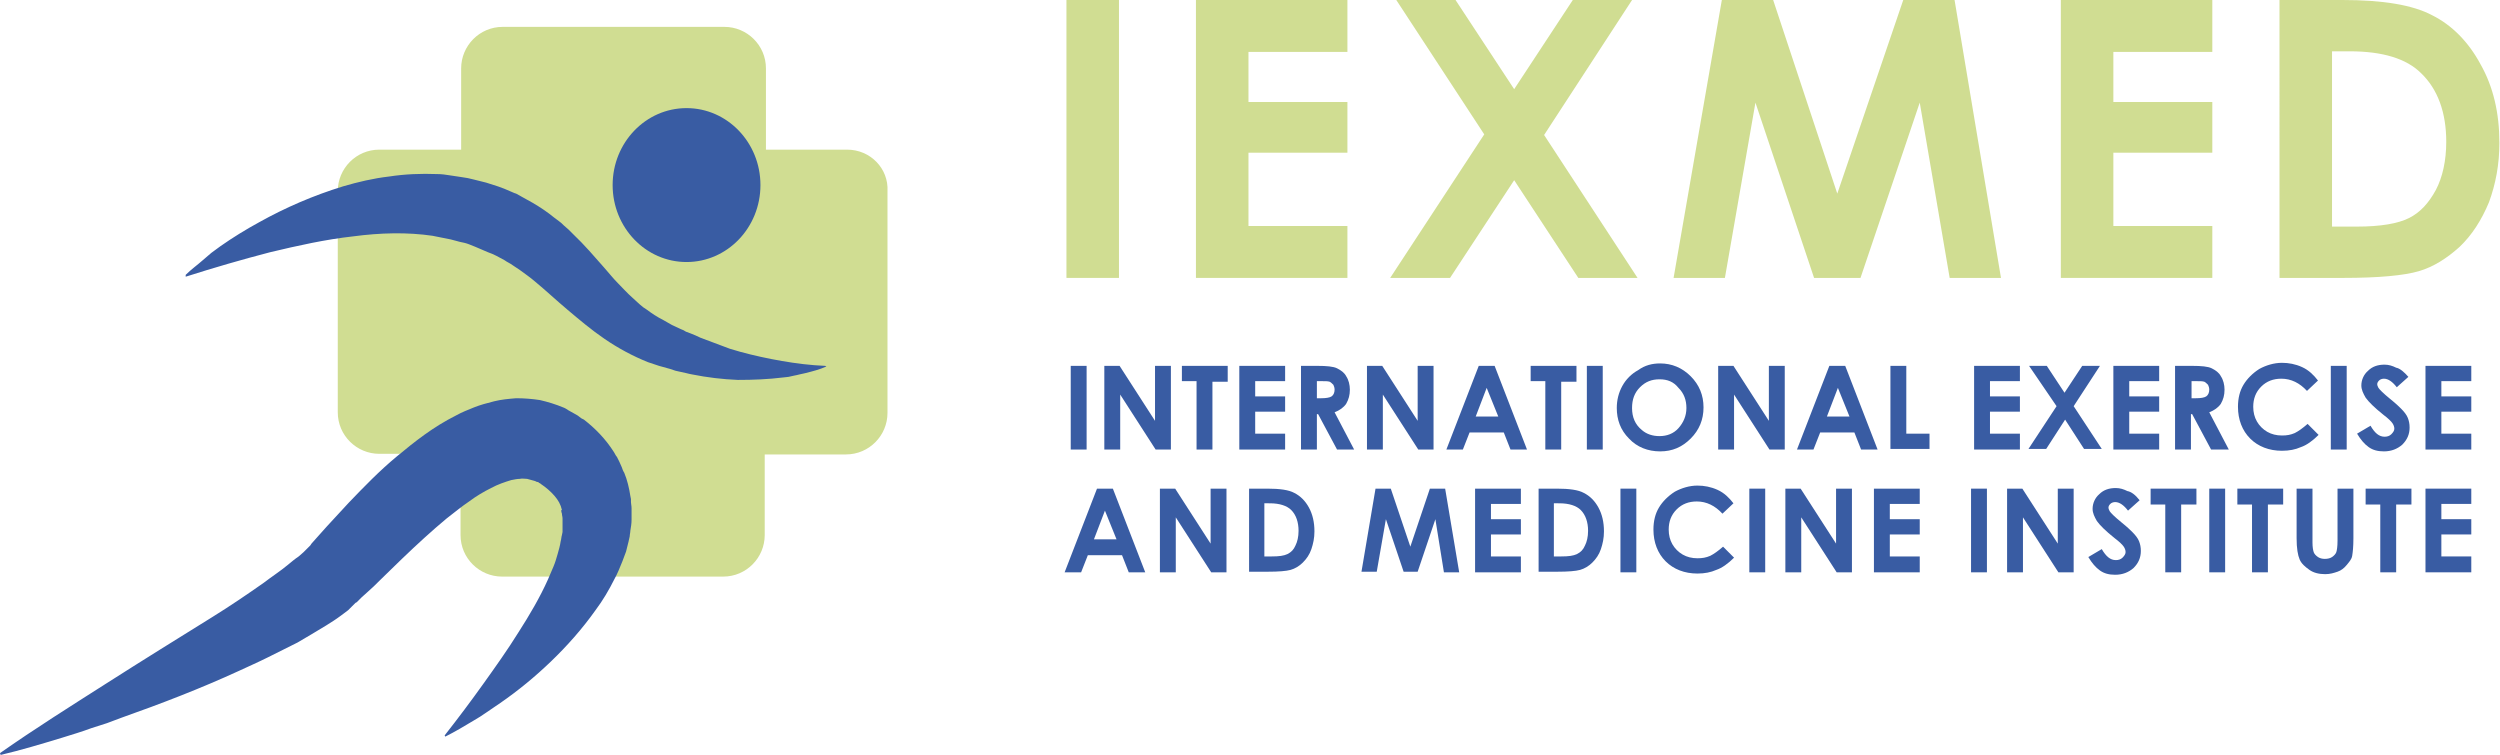 <?xml version="1.0" encoding="utf-8"?>
<!-- Generator: Adobe Illustrator 24.1.3, SVG Export Plug-In . SVG Version: 6.00 Build 0)  -->
<svg version="1.1" id="Capa_1" xmlns="http://www.w3.org/2000/svg" xmlns:xlink="http://www.w3.org/1999/xlink" x="0px" y="0px"
	 viewBox="0 0 409.3 123.6" style="enable-background:new 0 0 409.3 123.6;" xml:space="preserve">
<style type="text/css">
	.st0{fill:#D0DD92;}
	.st1{fill:#395CA3;}
</style>
<g>
	<path class="st0" d="M138.7,24.5h-13.3V11.2c0-3.8-3.1-6.8-6.8-6.8H82.3c-3.8,0-6.8,3.1-6.8,6.8v13.3H62.1c-3.8,0-6.8,3.1-6.8,6.8
		v36.2c0,3.8,3.1,6.8,6.8,6.8h13.3v13.3c0,3.8,3.1,6.8,6.8,6.8h36.2c3.8,0,6.8-3.1,6.8-6.8V74.4h13.3c3.8,0,6.8-3.1,6.8-6.8V31.3
		C145.5,27.6,142.5,24.5,138.7,24.5z"/>
</g>
<g>
	<g>
		<ellipse class="st1" cx="112.4" cy="30.3" rx="12.1" ry="12.6"/>
	</g>
	<g>
		<path class="st1" d="M135.3,60c-1.1,0.5-2.3,0.8-3.5,1.1c-0.6,0.1-1.2,0.3-1.8,0.4l-0.9,0.2l-0.9,0.1c-2.4,0.3-4.9,0.4-7.4,0.4
			c-2.5-0.1-5-0.4-7.5-0.9c-0.6-0.1-1.2-0.3-1.8-0.4l-0.9-0.2c-0.3-0.1-0.6-0.2-0.9-0.3l-1.8-0.5c-0.3-0.1-0.6-0.2-0.9-0.3l-0.9-0.3
			c-2.5-1-4.9-2.3-7.1-3.8c-2.2-1.5-4.2-3.2-6.1-4.8c-1.9-1.6-3.6-3.2-5.3-4.6c-0.8-0.7-1.7-1.3-2.5-1.9l-0.6-0.4
			c-0.2-0.1-0.4-0.3-0.6-0.4c-0.4-0.3-0.9-0.5-1.3-0.8c-0.9-0.5-1.8-1-2.7-1.3c-0.5-0.2-0.9-0.4-1.4-0.6c-0.2-0.1-0.5-0.2-0.7-0.3
			L76.8,40c-0.5-0.2-1-0.3-1.5-0.4c-0.5-0.1-1-0.3-1.5-0.4c-0.5-0.1-1-0.2-1.5-0.3c-0.5-0.1-1-0.2-1.5-0.3c-4.1-0.6-8.5-0.5-13,0.1
			c-4.5,0.5-9,1.5-13.6,2.6c-4.6,1.2-9.1,2.5-13.8,4L30.4,45c0.9-0.9,1.9-1.6,2.8-2.4l0.7-0.6l0.7-0.6c0.5-0.4,1-0.7,1.5-1.1
			c2-1.4,4.1-2.7,6.3-3.9c4.3-2.4,8.9-4.4,13.8-5.9c2.4-0.7,4.9-1.3,7.5-1.6c2.6-0.4,5.2-0.5,7.9-0.4c0.7,0,1.4,0.1,2,0.2
			c0.7,0.1,1.3,0.2,2,0.3c0.7,0.1,1.3,0.2,2,0.4c0.7,0.2,1.3,0.3,2,0.5c1.3,0.4,2.6,0.8,3.9,1.4c0.3,0.1,0.6,0.3,1,0.4l0.9,0.5
			c0.6,0.3,1.2,0.7,1.8,1c1.2,0.7,2.4,1.5,3.5,2.4c0.3,0.2,0.5,0.4,0.8,0.6c0.3,0.2,0.5,0.4,0.8,0.7l0.8,0.7
			c0.2,0.2,0.5,0.5,0.7,0.7c1.9,1.8,3.6,3.8,5.1,5.5c0.8,0.9,1.5,1.8,2.3,2.6c0.8,0.8,1.5,1.6,2.3,2.3c0.4,0.4,0.8,0.7,1.2,1.1
			l0.6,0.5l0.3,0.2l0.3,0.2c0.8,0.6,1.7,1.2,2.7,1.7l0.7,0.4c0.2,0.1,0.5,0.3,0.7,0.4l1.5,0.7c0.3,0.1,0.5,0.2,0.8,0.4l0.8,0.3
			c0.5,0.2,1,0.4,1.6,0.7c1.1,0.4,2.1,0.8,3.2,1.2l0.8,0.3c0.3,0.1,0.5,0.2,0.8,0.3c0.6,0.2,1.1,0.3,1.7,0.5
			c2.2,0.6,4.5,1.1,6.8,1.5c2.3,0.4,4.7,0.7,7.1,0.8L135.3,60z"/>
	</g>
	<g>
		<path class="st1" d="M0,123.3c5.7-4,11.6-7.7,17.4-11.4c5.8-3.7,11.6-7.3,17.4-10.9c2.9-1.8,5.7-3.7,8.4-5.6
			c1.3-1,2.7-1.9,3.9-2.9c0.6-0.5,1.2-1,1.8-1.4l0.8-0.7c0.1-0.1,0.1-0.1,0.2-0.2l0.2-0.2c0.1-0.1,0.2-0.2,0.3-0.3c0,0,0,0,0.1-0.1
			l0.1-0.1l0.2-0.2L51,89l0.8-0.9l1.7-1.9c1.2-1.3,2.4-2.6,3.6-3.9c2.5-2.6,5-5.2,7.9-7.6c2.9-2.4,5.9-4.8,9.7-6.7
			c0.9-0.5,1.9-0.9,2.9-1.3c1-0.4,2.1-0.7,3.3-1c1.2-0.3,2.4-0.4,3.6-0.5c1.3,0,2.6,0.1,3.9,0.3c1.3,0.3,2.6,0.7,3.8,1.2
			c0.3,0.1,0.6,0.3,0.9,0.5c0.3,0.2,0.6,0.3,0.9,0.5c0.3,0.2,0.6,0.3,0.8,0.5l0.4,0.3l0.2,0.1l0.2,0.1c1.8,1.4,3.5,3.1,4.9,5.3
			c0.2,0.3,0.3,0.6,0.5,0.8l0.2,0.4l0.2,0.4c0.1,0.3,0.3,0.6,0.4,0.9c0.1,0.3,0.2,0.6,0.4,0.9c0.5,1.2,0.8,2.5,1,3.8l0.1,0.5l0,0.5
			c0,0.3,0.1,0.6,0.1,1c0,0.6,0,1.3,0,1.9c0,0.6-0.1,1.2-0.2,1.8c0,0.3-0.1,0.6-0.1,0.9c-0.1,0.3-0.1,0.6-0.2,0.9l-0.2,0.8l-0.2,0.8
			c-0.1,0.3-0.2,0.5-0.3,0.8l-0.3,0.8c-0.4,1-0.8,2-1.3,2.9c-0.9,1.8-1.9,3.5-3.1,5.1c-2.2,3.1-4.7,5.9-7.3,8.4
			c-2.6,2.5-5.4,4.8-8.3,6.8c-0.7,0.5-1.5,1-2.2,1.5c-0.7,0.5-1.5,1-2.2,1.4c-1.5,0.9-3,1.8-4.6,2.6l-0.1-0.2
			c2.2-2.8,4.3-5.6,6.3-8.4c2-2.8,4-5.6,5.8-8.5c1.8-2.8,3.5-5.7,4.8-8.6c0.3-0.7,0.6-1.4,0.9-2.1c0.3-0.7,0.5-1.4,0.7-2.1
			c0.2-0.7,0.4-1.4,0.5-2.1c0.1-0.3,0.1-0.7,0.2-1l0.1-0.5l0-0.5c0-0.2,0-0.3,0-0.5c0-0.1,0-0.3,0-0.4c0-0.3,0-0.6,0-0.8
			c0-0.3-0.1-0.5-0.1-0.8c0-0.1-0.1-0.2-0.1-0.4l0-0.2L92,83.5c-0.2-0.9-0.6-1.6-1.2-2.3c-0.6-0.7-1.4-1.4-2.3-2l-0.1-0.1l-0.1,0
			L88.2,79c-0.1-0.1-0.2-0.1-0.3-0.1c-0.2-0.1-0.4-0.2-0.5-0.2c-0.4-0.1-0.7-0.2-1.1-0.3c-0.4,0-0.8-0.1-1.2,0
			c-0.4,0-0.9,0.1-1.4,0.2c-1,0.3-2.2,0.7-3.3,1.3c-1.2,0.6-2.4,1.3-3.6,2.2c-1.2,0.8-2.4,1.8-3.7,2.8c-2.4,2-4.8,4.2-7.3,6.6
			c-1.2,1.2-2.4,2.3-3.7,3.6c-0.6,0.6-1.2,1.2-1.9,1.8l-1,0.9l-0.5,0.5l-0.2,0.2l-0.1,0.1l-0.2,0.1l-0.6,0.6l-0.3,0.3
			c-0.1,0.1-0.2,0.2-0.3,0.3l-1.2,0.9c-0.8,0.6-1.6,1.1-2.4,1.6c-1.6,1-3.2,1.9-4.7,2.8c-0.8,0.4-1.6,0.8-2.4,1.2
			c-0.8,0.4-1.6,0.8-2.4,1.2c-1.6,0.8-3.2,1.5-4.7,2.2c-6.3,2.9-12.8,5.4-19.3,7.7l-2.4,0.9l-2.5,0.8c-1.6,0.6-3.3,1.1-4.9,1.6
			c-3.3,1-6.6,2-10,2.8L0,123.3z"/>
	</g>
	<g>
		<path class="st0" d="M174.6,0h8.6v45.5h-8.6V0z"/>
		<path class="st0" d="M195.8,0h24.8v8.5h-16.2v8.2h16.2V25h-16.2v12h16.2v8.5h-24.8V0z"/>
		<path class="st0" d="M228.6,0h9.7l9.6,14.6L257.5,0h9.7l-14.4,22.1l15.3,23.4h-9.7l-10.5-16l-10.5,16h-9.8L243,22L228.6,0z"/>
		<path class="st0" d="M281.9,0h8.4l10.5,31.7L311.6,0h8.4l7.6,45.5h-8.4l-4.9-28.7l-9.7,28.7h-7.6l-9.6-28.7l-5,28.7H274L281.9,0z"
			/>
		<path class="st0" d="M337.4,0h24.8v8.5H346v8.2h16.2V25H346v12h16.2v8.5h-24.8V0z"/>
		<path class="st0" d="M373.2,0h10.3c6.6,0,11.5,0.8,14.7,2.5c3.2,1.6,5.9,4.3,7.9,8c2.1,3.7,3.1,8,3.1,12.9c0,3.5-0.6,6.7-1.7,9.7
			c-1.2,2.9-2.8,5.4-4.8,7.3c-2.1,1.9-4.3,3.3-6.7,4c-2.4,0.7-6.5,1.1-12.4,1.1h-10.4V0z M381.8,8.4v28.7h4c4,0,6.8-0.5,8.6-1.4
			c1.8-0.9,3.2-2.4,4.4-4.6c1.1-2.1,1.7-4.8,1.7-7.9c0-4.8-1.4-8.6-4.1-11.2c-2.4-2.4-6.3-3.6-11.7-3.6H381.8z"/>
	</g>
	<g>
		<path class="st1" d="M175.3,59.9h2.6v13.7h-2.6V59.9z"/>
		<path class="st1" d="M180.8,59.9h2.5l5.8,9v-9h2.6v13.7h-2.5l-5.8-9v9h-2.6V59.9z"/>
		<path class="st1" d="M193.5,59.9h7.5v2.6h-2.5v11.1h-2.6V62.4h-2.4V59.9z"/>
		<path class="st1" d="M202.9,59.9h7.5v2.5h-4.9v2.5h4.9v2.5h-4.9V71h4.9v2.6h-7.5V59.9z"/>
		<path class="st1" d="M212.9,59.9h2.8c1.5,0,2.6,0.1,3.2,0.4s1.2,0.7,1.5,1.3c0.4,0.6,0.6,1.4,0.6,2.2c0,0.9-0.2,1.6-0.6,2.3
			c-0.4,0.6-1.1,1.1-1.9,1.4l3.2,6.1h-2.8l-3.1-5.8h-0.2v5.8h-2.6V59.9z M215.5,65.2h0.8c0.8,0,1.4-0.1,1.7-0.3
			c0.3-0.2,0.5-0.6,0.5-1.1c0-0.3-0.1-0.6-0.2-0.8c-0.2-0.2-0.4-0.4-0.6-0.5c-0.3-0.1-0.7-0.1-1.4-0.1h-0.7V65.2z"/>
		<path class="st1" d="M223.8,59.9h2.5l5.8,9v-9h2.6v13.7h-2.5l-5.8-9v9h-2.6V59.9z"/>
		<path class="st1" d="M242.1,59.9h2.6l5.3,13.7h-2.7l-1.1-2.8h-5.6l-1.1,2.8h-2.7L242.1,59.9z M243.4,63.5l-1.8,4.7h3.7L243.4,63.5
			z"/>
		<path class="st1" d="M250.6,59.9h7.5v2.6h-2.5v11.1H253V62.4h-2.4V59.9z"/>
		<path class="st1" d="M259.8,59.9h2.6v13.7h-2.6V59.9z"/>
		<path class="st1" d="M271.8,59.5c1.9,0,3.6,0.7,5,2.1c1.4,1.4,2.1,3.1,2.1,5.1c0,2-0.7,3.7-2.1,5.1c-1.4,1.4-3,2.1-5,2.1
			c-2,0-3.8-0.7-5.1-2.1c-1.4-1.4-2-3.1-2-5c0-1.3,0.3-2.5,0.9-3.6c0.6-1.1,1.5-2,2.6-2.6C269.3,59.8,270.5,59.5,271.8,59.5z
			 M271.7,62.1c-1.3,0-2.3,0.4-3.2,1.3c-0.9,0.9-1.3,2-1.3,3.4c0,1.5,0.5,2.7,1.6,3.6c0.8,0.7,1.8,1,2.9,1c1.2,0,2.3-0.4,3.1-1.3
			s1.3-2,1.3-3.3c0-1.3-0.4-2.4-1.3-3.3C274,62.5,273,62.1,271.7,62.1z"/>
		<path class="st1" d="M281.3,59.9h2.5l5.8,9v-9h2.6v13.7h-2.5l-5.8-9v9h-2.6V59.9z"/>
		<path class="st1" d="M299.5,59.9h2.6l5.3,13.7h-2.7l-1.1-2.8h-5.6l-1.1,2.8h-2.7L299.5,59.9z M300.9,63.5l-1.8,4.7h3.7L300.9,63.5
			z"/>
		<path class="st1" d="M309.5,59.9h2.6V71h3.8v2.5h-6.4V59.9z"/>
		<path class="st1" d="M323.2,59.9h7.5v2.5h-4.9v2.5h4.9v2.5h-4.9V71h4.9v2.6h-7.5V59.9z"/>
		<path class="st1" d="M332.2,59.9h2.9l2.9,4.4l2.9-4.4h2.9l-4.3,6.6l4.6,7h-2.9l-3.1-4.8l-3.1,4.8h-2.9l4.6-7L332.2,59.9z"/>
		<path class="st1" d="M346,59.9h7.5v2.5h-4.9v2.5h4.9v2.5h-4.9V71h4.9v2.6H346V59.9z"/>
		<path class="st1" d="M356.1,59.9h2.8c1.5,0,2.6,0.1,3.2,0.4s1.2,0.7,1.5,1.3c0.4,0.6,0.6,1.4,0.6,2.2c0,0.9-0.2,1.6-0.6,2.3
			c-0.4,0.6-1.1,1.1-1.9,1.4l3.2,6.1H362l-3.1-5.8h-0.2v5.8h-2.6V59.9z M358.7,65.2h0.8c0.8,0,1.4-0.1,1.7-0.3
			c0.3-0.2,0.5-0.6,0.5-1.1c0-0.3-0.1-0.6-0.2-0.8c-0.2-0.2-0.4-0.4-0.6-0.5c-0.3-0.1-0.7-0.1-1.4-0.1h-0.7V65.2z"/>
		<path class="st1" d="M379.5,62.3l-1.8,1.7c-1.2-1.3-2.6-2-4.2-2c-1.3,0-2.4,0.4-3.3,1.3c-0.9,0.9-1.3,2-1.3,3.3
			c0,0.9,0.2,1.7,0.6,2.4c0.4,0.7,1,1.3,1.7,1.7c0.7,0.4,1.5,0.6,2.4,0.6c0.8,0,1.4-0.1,2.1-0.4c0.6-0.3,1.3-0.8,2.1-1.5l1.8,1.8
			c-1,1-2,1.7-2.9,2c-0.9,0.4-1.9,0.6-3.1,0.6c-2.1,0-3.9-0.7-5.2-2s-2-3.1-2-5.2c0-1.4,0.3-2.6,0.9-3.6s1.5-1.9,2.6-2.6
			c1.1-0.6,2.4-1,3.7-1c1.1,0,2.2,0.2,3.3,0.7S378.8,61.4,379.5,62.3z"/>
		<path class="st1" d="M381.6,59.9h2.6v13.7h-2.6V59.9z"/>
		<path class="st1" d="M394.3,61.7l-1.9,1.7c-0.7-0.9-1.4-1.4-2.1-1.4c-0.3,0-0.6,0.1-0.8,0.3c-0.2,0.2-0.3,0.4-0.3,0.6
			s0.1,0.4,0.2,0.6c0.2,0.3,0.8,0.9,1.9,1.8c1,0.8,1.6,1.4,1.8,1.6c0.5,0.5,0.9,1,1.1,1.5c0.2,0.5,0.3,1,0.3,1.6
			c0,1.1-0.4,2-1.2,2.8c-0.8,0.7-1.8,1.1-3,1.1c-1,0-1.8-0.2-2.5-0.7c-0.7-0.5-1.3-1.2-1.9-2.2l2.2-1.3c0.7,1.2,1.4,1.8,2.3,1.8
			c0.4,0,0.8-0.1,1.1-0.4s0.5-0.6,0.5-0.9c0-0.3-0.1-0.6-0.3-0.9c-0.2-0.3-0.7-0.8-1.5-1.4c-1.5-1.2-2.4-2.1-2.9-2.8
			c-0.4-0.7-0.7-1.3-0.7-2c0-0.9,0.4-1.8,1.1-2.4c0.7-0.7,1.6-1,2.7-1c0.7,0,1.3,0.2,1.9,0.5C392.9,60.3,393.6,60.9,394.3,61.7z"/>
		<path class="st1" d="M397.1,59.9h7.5v2.5h-4.9v2.5h4.9v2.5h-4.9V71h4.9v2.6h-7.5V59.9z"/>
		<path class="st1" d="M179.6,80h2.6l5.3,13.7h-2.7l-1.1-2.8h-5.6l-1.1,2.8h-2.7L179.6,80z M180.9,83.6l-1.8,4.7h3.7L180.9,83.6z"/>
		<path class="st1" d="M189.9,80h2.5l5.8,9v-9h2.6v13.7h-2.5l-5.8-9v9h-2.6V80z"/>
		<path class="st1" d="M204.4,80h3.1c2,0,3.5,0.2,4.4,0.7c1,0.5,1.8,1.3,2.4,2.4s0.9,2.4,0.9,3.9c0,1.1-0.2,2-0.5,2.9
			c-0.3,0.9-0.8,1.6-1.4,2.2s-1.3,1-2,1.2s-2,0.3-3.7,0.3h-3.1V80z M207,82.5v8.6h1.2c1.2,0,2-0.1,2.6-0.4s1-0.7,1.3-1.4
			c0.3-0.6,0.5-1.4,0.5-2.4c0-1.4-0.4-2.6-1.2-3.4c-0.7-0.7-1.9-1.1-3.5-1.1H207z"/>
		<path class="st1" d="M225.2,80h2.5l3.2,9.5l3.2-9.5h2.5l2.3,13.7h-2.5L235,85l-2.9,8.6h-2.3l-2.9-8.6l-1.5,8.6h-2.5L225.2,80z"/>
		<path class="st1" d="M241.5,80h7.5v2.5h-4.9V85h4.9v2.5h-4.9v3.6h4.9v2.6h-7.5V80z"/>
		<path class="st1" d="M251.8,80h3.1c2,0,3.5,0.2,4.4,0.7c1,0.5,1.8,1.3,2.4,2.4s0.9,2.4,0.9,3.9c0,1.1-0.2,2-0.5,2.9
			c-0.3,0.9-0.8,1.6-1.4,2.2s-1.3,1-2,1.2s-2,0.3-3.7,0.3h-3.1V80z M254.4,82.5v8.6h1.2c1.2,0,2-0.1,2.6-0.4s1-0.7,1.3-1.4
			c0.3-0.6,0.5-1.4,0.5-2.4c0-1.4-0.4-2.6-1.2-3.4c-0.7-0.7-1.9-1.1-3.5-1.1H254.4z"/>
		<path class="st1" d="M265.3,80h2.6v13.7h-2.6V80z"/>
		<path class="st1" d="M283.8,82.4l-1.8,1.7c-1.2-1.3-2.6-2-4.2-2c-1.3,0-2.4,0.4-3.3,1.3c-0.9,0.9-1.3,2-1.3,3.3
			c0,0.9,0.2,1.7,0.6,2.4c0.4,0.7,1,1.3,1.7,1.7c0.7,0.4,1.5,0.6,2.4,0.6c0.8,0,1.4-0.1,2.1-0.4c0.6-0.3,1.3-0.8,2.1-1.5l1.8,1.8
			c-1,1-2,1.7-2.9,2c-0.9,0.4-1.9,0.6-3.1,0.6c-2.1,0-3.9-0.7-5.2-2s-2-3.1-2-5.2c0-1.4,0.3-2.6,0.9-3.6s1.5-1.9,2.6-2.6
			c1.1-0.6,2.4-1,3.7-1c1.1,0,2.2,0.2,3.3,0.7S283.1,81.5,283.8,82.4z"/>
		<path class="st1" d="M286.4,80h2.6v13.7h-2.6V80z"/>
		<path class="st1" d="M292.3,80h2.5l5.8,9v-9h2.6v13.7h-2.5l-5.8-9v9h-2.6V80z"/>
		<path class="st1" d="M306.8,80h7.5v2.5h-4.9V85h4.9v2.5h-4.9v3.6h4.9v2.6h-7.5V80z"/>
		<path class="st1" d="M322.7,80h2.6v13.7h-2.6V80z"/>
		<path class="st1" d="M328.6,80h2.5l5.8,9v-9h2.6v13.7h-2.5l-5.8-9v9h-2.6V80z"/>
		<path class="st1" d="M350.3,81.9l-1.9,1.7c-0.7-0.9-1.4-1.4-2.1-1.4c-0.3,0-0.6,0.1-0.8,0.3c-0.2,0.2-0.3,0.4-0.3,0.6
			s0.1,0.4,0.2,0.6c0.2,0.3,0.8,0.9,1.9,1.8c1,0.8,1.6,1.4,1.8,1.6c0.5,0.5,0.9,1,1.1,1.5c0.2,0.5,0.3,1,0.3,1.6
			c0,1.1-0.4,2-1.2,2.8c-0.8,0.7-1.8,1.1-3,1.1c-1,0-1.8-0.2-2.5-0.7c-0.7-0.5-1.3-1.2-1.9-2.2l2.2-1.3c0.7,1.2,1.4,1.8,2.3,1.8
			c0.4,0,0.8-0.1,1.1-0.4s0.5-0.6,0.5-0.9c0-0.3-0.1-0.6-0.3-0.9c-0.2-0.3-0.7-0.8-1.5-1.4c-1.5-1.2-2.4-2.1-2.9-2.8
			c-0.4-0.7-0.7-1.3-0.7-2c0-0.9,0.4-1.8,1.1-2.4c0.7-0.7,1.6-1,2.7-1c0.7,0,1.3,0.2,1.9,0.5C348.9,80.5,349.6,81,350.3,81.9z"/>
		<path class="st1" d="M352.1,80h7.5v2.6h-2.5v11.1h-2.6V82.6h-2.4V80z"/>
		<path class="st1" d="M361.7,80h2.6v13.7h-2.6V80z"/>
		<path class="st1" d="M366.3,80h7.5v2.6h-2.5v11.1h-2.6V82.6h-2.4V80z"/>
		<path class="st1" d="M376,80h2.6v8.8c0,0.8,0.1,1.3,0.2,1.6c0.1,0.3,0.4,0.6,0.7,0.8c0.3,0.2,0.7,0.3,1.1,0.3
			c0.5,0,0.9-0.1,1.2-0.3c0.3-0.2,0.6-0.5,0.7-0.8c0.1-0.3,0.2-0.9,0.2-1.9V80h2.6v8.1c0,1.4-0.1,2.3-0.2,2.9s-0.5,1-0.9,1.5
			c-0.4,0.5-0.9,0.9-1.5,1.1c-0.6,0.2-1.2,0.4-2,0.4c-1,0-1.9-0.2-2.6-0.7c-0.7-0.5-1.3-1-1.6-1.7c-0.3-0.7-0.5-1.8-0.5-3.5V80z"/>
		<path class="st1" d="M387.3,80h7.5v2.6h-2.5v11.1h-2.6V82.6h-2.4V80z"/>
		<path class="st1" d="M397.1,80h7.5v2.5h-4.9V85h4.9v2.5h-4.9v3.6h4.9v2.6h-7.5V80z"/>
	</g>
</g>
</svg>
